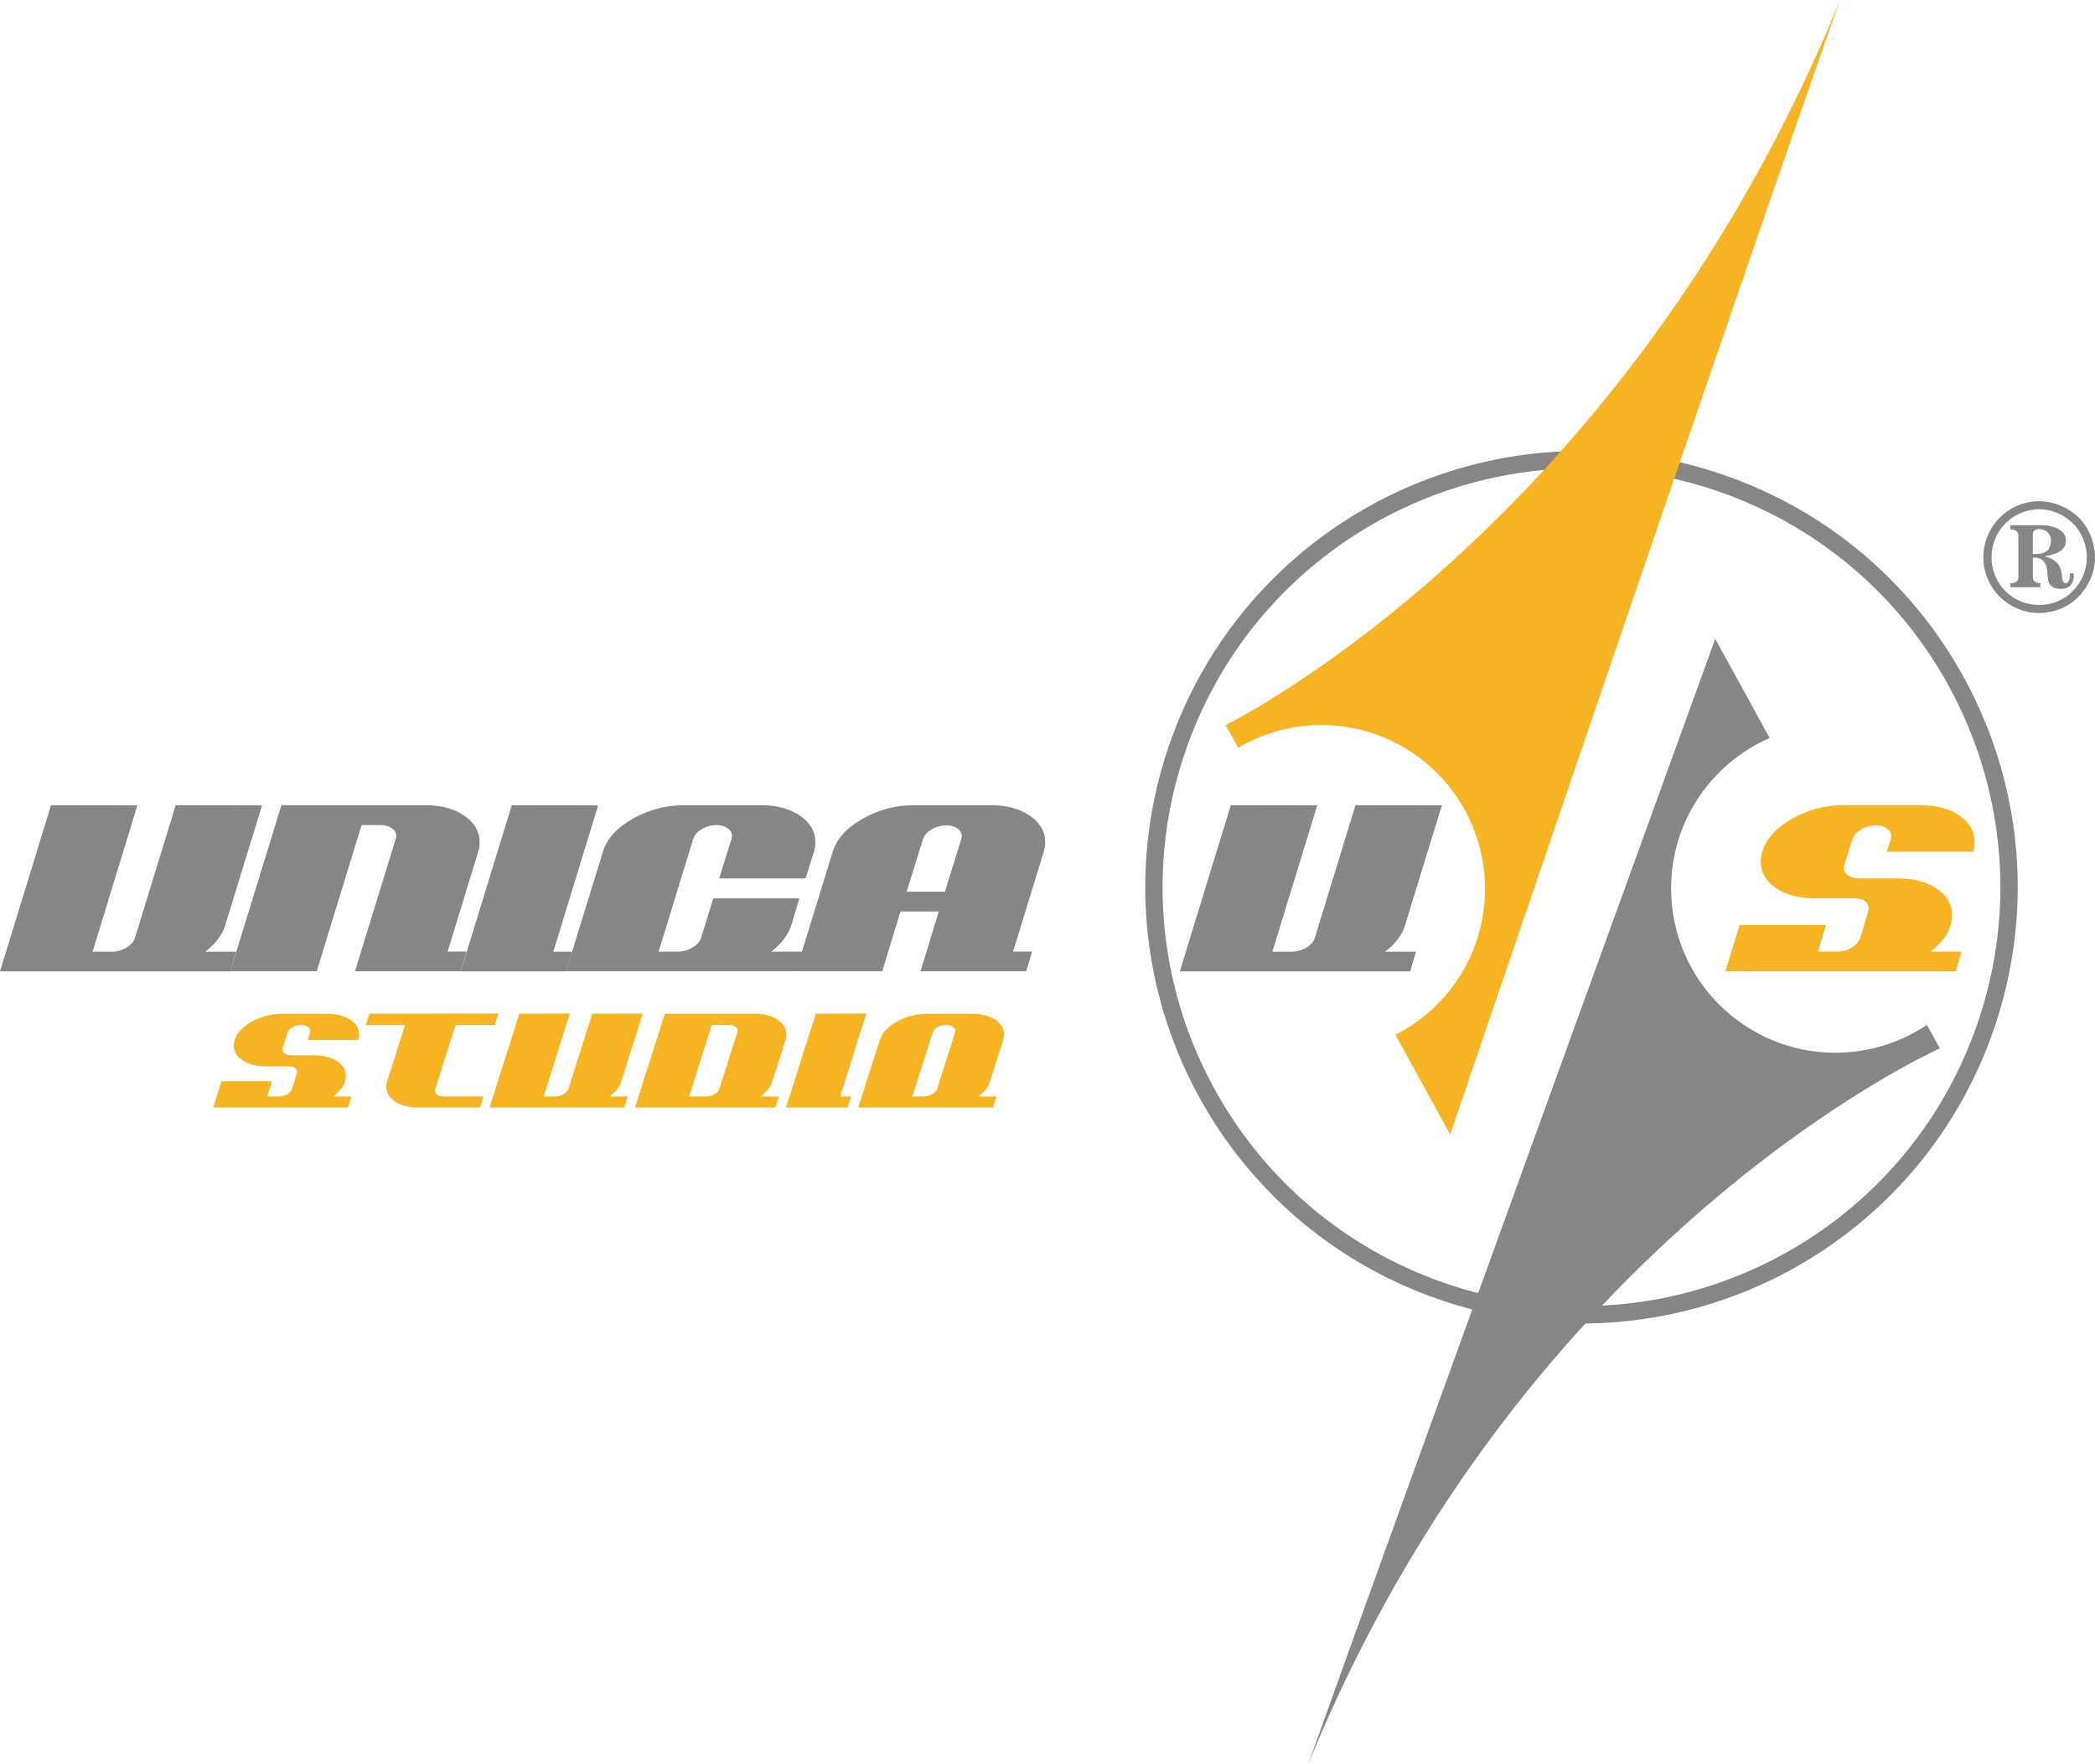 <?xml version="1.0" encoding="UTF-8"?>
<svg xmlns="http://www.w3.org/2000/svg" xmlns:xlink="http://www.w3.org/1999/xlink" width="318.87pt" height="268.51pt" viewBox="0 0 318.87 268.51" version="1.1">
<defs>
<clipPath id="clip1">
  <path d="M 199 97 L 296 97 L 296 268.512 L 199 268.512 Z M 199 97 "/>
</clipPath>
<clipPath id="clip2">
  <path d="M 301 76 L 318.871 76 L 318.871 94 L 301 94 Z M 301 76 "/>
</clipPath>
</defs>
<g id="surface1">
<path style=" stroke:none;fill-rule:nonzero;fill:rgb(97.253%,70.195%,13.333%);fill-opacity:1;" d="M 53.484 166.883 L 52.965 168.574 L 32.445 168.574 L 33.715 164.574 L 41.406 164.574 L 40.691 166.883 L 42.383 166.883 C 42.855 166.883 43.297 166.77 43.699 166.543 C 44.098 166.316 44.348 166.039 44.465 165.715 L 45.172 163.441 C 45.195 163.355 45.203 163.27 45.203 163.184 C 45.203 162.598 44.75 162.309 43.844 162.309 L 40.434 162.309 C 39.008 162.309 37.84 162.004 36.945 161.402 C 36.043 160.793 35.594 160.039 35.594 159.133 C 35.594 158.852 35.641 158.57 35.723 158.289 C 36.07 157.191 36.957 156.254 38.371 155.477 C 39.789 154.695 41.32 154.305 42.965 154.305 L 49.812 154.305 C 51.242 154.305 52.402 154.605 53.305 155.195 C 54.203 155.789 54.652 156.547 54.652 157.473 C 54.652 157.73 54.609 158 54.523 158.277 L 46.828 158.277 L 47.188 157.148 C 47.211 157.09 47.219 157.012 47.219 156.922 C 47.219 156.672 47.086 156.449 46.828 156.277 C 46.57 156.105 46.246 156.02 45.855 156.02 C 45.379 156.02 44.938 156.129 44.539 156.348 C 44.137 156.566 43.887 156.836 43.777 157.164 L 43.031 159.453 C 43.008 159.539 42.992 159.621 42.992 159.711 C 42.992 159.973 43.129 160.191 43.387 160.363 C 43.648 160.539 43.984 160.629 44.398 160.629 L 47.801 160.629 C 49.23 160.629 50.395 160.922 51.289 161.516 C 52.188 162.105 52.641 162.855 52.641 163.754 C 52.641 164.871 51.996 165.914 50.723 166.883 "/>
<path style=" stroke:none;fill-rule:nonzero;fill:rgb(97.253%,70.195%,13.333%);fill-opacity:1;" d="M 66.234 165.941 C 66.234 166.57 66.688 166.883 67.598 166.883 L 73.602 166.883 L 73.051 168.574 L 63.637 168.574 C 62.23 168.574 61.074 168.273 60.164 167.676 C 59.258 167.086 58.801 166.332 58.801 165.422 C 58.801 165.141 58.844 164.859 58.934 164.574 L 61.656 156.012 L 55.688 156.012 L 56.238 154.289 L 75.875 154.266 L 75.32 156.012 L 69.352 156.012 L 66.266 165.715 C 66.242 165.801 66.234 165.879 66.234 165.941 "/>
<path style=" stroke:none;fill-rule:nonzero;fill:rgb(97.253%,70.195%,13.333%);fill-opacity:1;" d="M 95.543 166.883 L 95.027 168.574 L 74.508 168.574 L 79.051 154.289 L 86.746 154.266 L 82.754 166.883 L 84.441 166.883 C 84.922 166.883 85.355 166.77 85.758 166.543 C 86.16 166.316 86.41 166.039 86.52 165.715 L 90.152 154.289 L 97.844 154.266 L 94.574 164.574 C 94.309 165.422 93.719 166.188 92.785 166.883 "/>
<path style=" stroke:none;fill-rule:nonzero;fill:rgb(97.253%,70.195%,13.333%);fill-opacity:1;" d="M 112.227 157.145 C 112.246 157.059 112.262 156.98 112.262 156.918 C 112.262 156.309 111.805 156.012 110.895 156.012 L 108.328 156.012 L 104.895 166.883 L 107.453 166.883 C 107.934 166.883 108.367 166.77 108.758 166.543 C 109.145 166.316 109.391 166.039 109.5 165.715 Z M 118.559 166.883 L 118.008 168.574 L 96.648 168.574 L 101.195 154.305 L 114.855 154.305 C 116.281 154.305 117.449 154.605 118.348 155.195 C 119.242 155.793 119.691 156.539 119.691 157.453 C 119.691 157.73 119.652 158.016 119.562 158.293 L 117.555 164.586 C 117.289 165.426 116.699 166.191 115.766 166.883 "/>
<path style=" stroke:none;fill-rule:nonzero;fill:rgb(97.253%,70.195%,13.333%);fill-opacity:1;" d="M 129.559 166.883 L 129.008 168.574 L 119.629 168.574 L 124.176 154.289 L 131.863 154.266 L 127.875 166.883 "/>
<path style=" stroke:none;fill-rule:nonzero;fill:rgb(97.253%,70.195%,13.333%);fill-opacity:1;" d="M 145.367 157.145 C 145.391 157.082 145.398 157.004 145.398 156.918 C 145.398 156.656 145.27 156.438 145.008 156.27 C 144.75 156.094 144.426 156.012 144.039 156.012 C 143.559 156.012 143.121 156.121 142.727 156.332 C 142.324 156.547 142.07 156.82 141.961 157.145 L 138.875 166.883 L 140.566 166.883 C 141.039 166.883 141.477 166.77 141.879 166.543 C 142.281 166.316 142.535 166.039 142.641 165.715 Z M 151.664 166.883 L 151.145 168.574 L 130.633 168.574 L 133.91 158.293 C 134.258 157.191 135.141 156.254 136.559 155.477 C 137.973 154.695 139.504 154.305 141.148 154.305 L 148 154.305 C 149.402 154.305 150.562 154.605 151.469 155.195 C 152.383 155.793 152.836 156.539 152.836 157.453 C 152.836 157.73 152.789 158.016 152.703 158.293 L 150.691 164.586 C 150.434 165.426 149.836 166.191 148.906 166.883 "/>
<path style=" stroke:none;fill-rule:nonzero;fill:rgb(52.94%,52.156%,52.156%);fill-opacity:1;" d="M 180.555 113.969 C 178.105 120.941 176.949 128.051 176.949 135.047 C 176.949 161.363 193.383 186.004 219.637 195.199 C 226.613 197.641 233.723 198.801 240.715 198.801 C 267.043 198.801 291.684 182.363 300.867 156.109 C 303.312 149.133 304.469 142.023 304.469 135.031 C 304.469 108.711 288.035 84.07 261.785 74.879 C 254.809 72.434 247.699 71.277 240.707 71.277 C 214.387 71.277 189.746 87.711 180.555 113.969 M 240.715 201.438 C 233.43 201.438 226.023 200.234 218.766 197.688 C 191.43 188.105 174.309 162.457 174.312 135.047 C 174.312 127.762 175.516 120.352 178.062 113.094 C 187.641 85.754 213.289 68.637 240.707 68.637 C 247.988 68.637 255.395 69.844 262.656 72.391 C 289.992 81.969 307.109 107.617 307.109 135.031 C 307.109 142.312 305.898 149.723 303.359 156.984 C 293.793 184.32 268.141 201.438 240.723 201.438 "/>
<g clip-path="url(#clip1)" clip-rule="nonzero">
<path style=" stroke:none;fill-rule:nonzero;fill:rgb(52.94%,52.156%,52.156%);fill-opacity:1;" d="M 279.355 160.23 C 265.547 160.23 254.348 149.035 254.348 135.227 C 254.348 124.98 260.523 116.184 269.344 112.324 L 261.07 97.234 C 261.07 97.234 211.562 233.699 199.117 268.508 C 232.168 187.582 295.254 159.57 295.254 159.57 L 293.289 155.992 C 289.305 158.664 284.512 160.23 279.355 160.23 "/>
</g>
<path style=" stroke:none;fill-rule:nonzero;fill:rgb(52.94%,52.156%,52.156%);fill-opacity:1;" d="M 35.949 144.855 L 35.066 147.848 L 0 147.848 L 7.766 122.555 L 20.914 122.574 L 14.09 144.855 L 16.977 144.855 C 17.785 144.855 18.539 144.656 19.223 144.246 C 19.906 143.84 20.344 143.355 20.527 142.805 L 26.742 122.555 L 39.887 122.574 L 34.285 140.812 C 33.844 142.289 32.828 143.641 31.234 144.855 "/>
<path style=" stroke:none;fill-rule:nonzero;fill:rgb(52.94%,52.156%,52.156%);fill-opacity:1;" d="M 71.016 144.836 L 70.129 147.828 L 54.035 147.828 L 60.25 127.633 C 60.285 127.488 60.305 127.34 60.305 127.191 C 60.305 126.746 60.086 126.367 59.645 126.059 C 59.195 125.742 58.645 125.582 57.977 125.582 L 55.035 125.582 L 48.207 147.828 L 35.059 147.828 L 42.828 122.555 L 64.742 122.555 C 67.152 122.555 69.129 123.09 70.68 124.16 C 72.23 125.23 73.008 126.578 73.008 128.207 C 73.008 128.688 72.938 129.168 72.785 129.648 L 68.129 144.836 "/>
<path style=" stroke:none;fill-rule:nonzero;fill:rgb(52.94%,52.156%,52.156%);fill-opacity:1;" d="M 87.102 144.855 L 86.16 147.848 L 70.129 147.848 L 77.895 122.555 L 91.043 122.574 L 84.215 144.855 "/>
<path style=" stroke:none;fill-rule:nonzero;fill:rgb(52.94%,52.156%,52.156%);fill-opacity:1;" d="M 122.113 144.844 L 121.223 147.828 L 86.156 147.828 L 91.766 129.648 C 92.352 127.691 93.863 126.02 96.281 124.637 C 98.707 123.25 101.32 122.555 104.137 122.555 L 115.844 122.555 C 118.242 122.555 120.227 123.09 121.777 124.16 C 123.328 125.234 124.109 126.582 124.109 128.211 C 124.109 128.691 124.035 129.168 123.887 129.652 L 122.613 133.699 L 109.465 133.699 L 111.352 127.641 C 111.387 127.488 111.406 127.344 111.406 127.195 C 111.406 126.754 111.184 126.371 110.738 126.059 C 110.293 125.742 109.742 125.582 109.07 125.582 C 108.258 125.582 107.512 125.785 106.824 126.195 C 106.141 126.602 105.707 127.082 105.523 127.641 L 100.25 144.844 L 103.141 144.844 C 103.949 144.844 104.695 144.645 105.383 144.23 C 106.066 143.828 106.5 143.348 106.688 142.789 L 108.57 136.734 L 121.664 136.734 L 120.449 140.789 C 120 142.234 118.984 143.59 117.395 144.844 "/>
<path style=" stroke:none;fill-rule:nonzero;fill:rgb(52.94%,52.156%,52.156%);fill-opacity:1;" d="M 146.32 127.68 C 146.363 127.531 146.379 127.383 146.379 127.234 C 146.379 126.789 146.156 126.41 145.715 126.098 C 145.27 125.781 144.715 125.625 144.051 125.625 C 143.234 125.625 142.488 125.828 141.805 126.234 C 141.117 126.645 140.684 127.125 140.5 127.68 L 138 135.719 L 143.828 135.719 Z M 157.086 144.836 L 156.199 147.828 L 140.109 147.828 L 142.887 138.727 L 137.059 138.727 L 134.285 147.828 L 121.137 147.828 L 126.742 129.648 C 127.336 127.691 128.84 126.02 131.262 124.637 C 133.684 123.25 136.301 122.555 139.113 122.555 L 150.816 122.555 C 153.223 122.555 155.199 123.09 156.75 124.16 C 158.309 125.234 159.086 126.578 159.086 128.207 C 159.086 128.691 159.012 129.168 158.859 129.648 L 154.199 144.836 "/>
<path style=" stroke:none;fill-rule:nonzero;fill:rgb(52.94%,52.156%,52.156%);fill-opacity:1;" d="M 215.523 144.855 L 214.637 147.848 L 179.574 147.848 L 187.34 122.555 L 200.488 122.574 L 193.664 144.855 L 196.547 144.855 C 197.367 144.855 198.113 144.656 198.797 144.246 C 199.477 143.84 199.918 143.355 200.102 142.805 L 206.312 122.555 L 219.461 122.574 L 213.859 140.812 C 213.418 142.289 212.402 143.641 210.809 144.855 "/>
<path style=" stroke:none;fill-rule:nonzero;fill:rgb(97.253%,70.195%,13.333%);fill-opacity:1;" d="M 298.566 144.836 L 297.68 147.828 L 262.613 147.828 L 264.777 140.785 L 277.93 140.785 L 276.707 144.836 L 279.594 144.836 C 280.406 144.836 281.152 144.633 281.84 144.223 C 282.52 143.82 282.957 143.336 283.145 142.777 L 284.363 138.73 C 284.398 138.586 284.422 138.453 284.422 138.344 C 284.422 137.27 283.645 136.734 282.09 136.734 L 276.266 136.734 C 273.82 136.734 271.832 136.211 270.297 135.156 C 268.762 134.105 267.992 132.766 267.992 131.137 C 267.992 130.656 268.07 130.164 268.219 129.645 C 268.812 127.688 270.316 126.016 272.738 124.629 C 275.16 123.242 277.777 122.555 280.594 122.555 L 292.293 122.555 C 294.742 122.555 296.727 123.09 298.262 124.156 C 299.797 125.227 300.562 126.57 300.562 128.195 C 300.562 128.676 300.492 129.152 300.344 129.633 L 287.191 129.633 L 287.805 127.656 C 287.844 127.512 287.859 127.363 287.859 127.219 C 287.859 126.777 287.637 126.402 287.191 126.094 C 286.75 125.781 286.191 125.625 285.527 125.625 C 284.715 125.625 283.969 125.828 283.281 126.234 C 282.598 126.641 282.16 127.117 281.977 127.672 L 280.699 131.711 C 280.664 131.855 280.645 131.988 280.645 132.098 C 280.645 132.574 280.867 132.965 281.309 133.258 C 281.758 133.555 282.328 133.699 283.035 133.699 L 288.855 133.699 C 291.301 133.699 293.285 134.223 294.82 135.281 C 296.355 136.332 297.121 137.672 297.121 139.297 C 297.121 141.289 296.031 143.133 293.852 144.836 "/>
<path style=" stroke:none;fill-rule:nonzero;fill:rgb(97.253%,70.195%,13.333%);fill-opacity:1;" d="M 186.547 110.348 L 188.453 113.82 C 192.16 111.633 196.473 110.352 201.098 110.352 C 214.871 110.352 226.027 121.52 226.027 135.293 C 226.027 144.988 220.484 153.379 212.398 157.5 L 220.73 172.684 C 220.73 172.684 267.633 34.809 280.082 -0.004 C 247.031 80.922 186.547 110.348 186.547 110.348 "/>
<g clip-path="url(#clip2)" clip-rule="nonzero">
<path style=" stroke:none;fill-rule:nonzero;fill:rgb(52.94%,52.156%,52.156%);fill-opacity:1;" d="M 307.113 76.945 C 306.066 77.383 305.145 78.004 304.355 78.809 C 303.559 79.613 302.945 80.531 302.523 81.57 C 302.094 82.605 301.883 83.688 301.883 84.816 C 301.883 86.266 302.219 87.602 302.883 88.836 C 303.547 90.07 304.484 91.09 305.703 91.895 C 306.391 92.355 307.129 92.703 307.918 92.941 C 308.707 93.18 309.52 93.297 310.375 93.297 C 311.484 93.297 312.527 93.098 313.527 92.703 C 314.523 92.309 315.402 91.738 316.168 91 C 317.023 90.18 317.68 89.238 318.156 88.168 C 318.629 87.102 318.867 86.031 318.867 84.953 C 318.867 83.797 318.66 82.691 318.254 81.645 C 317.852 80.598 317.266 79.68 316.508 78.902 C 315.707 78.082 314.77 77.441 313.691 76.984 C 312.617 76.52 311.52 76.289 310.395 76.289 C 309.258 76.289 308.164 76.512 307.113 76.945 M 313.137 78.07 C 314.023 78.445 314.812 78.973 315.492 79.648 C 316.16 80.305 316.688 81.09 317.066 82.004 C 317.438 82.914 317.629 83.852 317.629 84.816 C 317.629 85.777 317.445 86.695 317.078 87.586 C 316.707 88.473 316.184 89.266 315.492 89.973 C 314.816 90.652 314.043 91.176 313.168 91.535 C 312.293 91.898 311.363 92.082 310.383 92.082 C 309.383 92.082 308.449 91.902 307.578 91.539 C 306.711 91.18 305.93 90.656 305.234 89.973 C 304.543 89.285 304.016 88.5 303.66 87.617 C 303.297 86.738 303.121 85.805 303.121 84.816 C 303.121 83.844 303.297 82.918 303.66 82.035 C 304.016 81.156 304.543 80.367 305.234 79.676 C 305.914 78.98 306.699 78.445 307.598 78.07 C 308.496 77.695 309.426 77.508 310.402 77.508 C 311.34 77.508 312.25 77.695 313.137 78.07 M 305.984 80.559 C 306.453 80.598 306.777 80.699 306.953 80.859 C 307.125 81.016 307.211 81.285 307.211 81.664 L 307.211 87.719 C 307.211 88.098 307.125 88.363 306.953 88.516 C 306.777 88.668 306.453 88.762 305.984 88.793 L 305.984 89.379 L 310.555 89.379 L 310.555 88.781 C 310.102 88.719 309.793 88.613 309.637 88.469 C 309.484 88.324 309.406 88.074 309.406 87.719 L 309.406 84.863 L 309.617 84.863 C 310.18 84.863 310.617 85.012 310.93 85.301 C 311.246 85.59 311.457 86.043 311.57 86.652 C 311.602 86.82 311.621 87.078 311.637 87.426 C 311.68 88.156 311.809 88.672 312.023 88.98 C 312.188 89.191 312.406 89.352 312.684 89.465 C 312.957 89.57 313.277 89.629 313.637 89.629 C 314.289 89.629 314.785 89.445 315.125 89.094 C 315.465 88.734 315.641 88.215 315.641 87.531 L 315.641 87.266 L 315.051 87.266 L 315.051 87.406 C 315.051 87.855 314.992 88.191 314.879 88.418 C 314.766 88.648 314.602 88.762 314.383 88.762 C 314.062 88.762 313.891 88.438 313.848 87.785 C 313.816 87.41 313.777 87.121 313.73 86.93 C 313.605 86.336 313.34 85.855 312.914 85.488 C 312.496 85.121 311.914 84.855 311.18 84.684 C 312.348 84.484 313.18 84.191 313.684 83.816 C 314.184 83.441 314.434 82.922 314.434 82.254 C 314.434 81.57 314.09 81.016 313.406 80.586 C 312.719 80.156 311.812 79.941 310.676 79.941 L 305.984 79.941 Z M 309.406 81.305 C 309.406 81.051 309.488 80.859 309.648 80.727 C 309.82 80.602 310.07 80.539 310.418 80.539 C 310.91 80.539 311.324 80.703 311.656 81.035 C 311.996 81.371 312.168 81.77 312.168 82.234 C 312.168 82.934 311.977 83.457 311.602 83.809 C 311.227 84.156 310.664 84.328 309.91 84.328 C 309.766 84.328 309.664 84.324 309.594 84.324 C 309.52 84.32 309.457 84.312 309.406 84.305 "/>
</g>
</g>
</svg>
